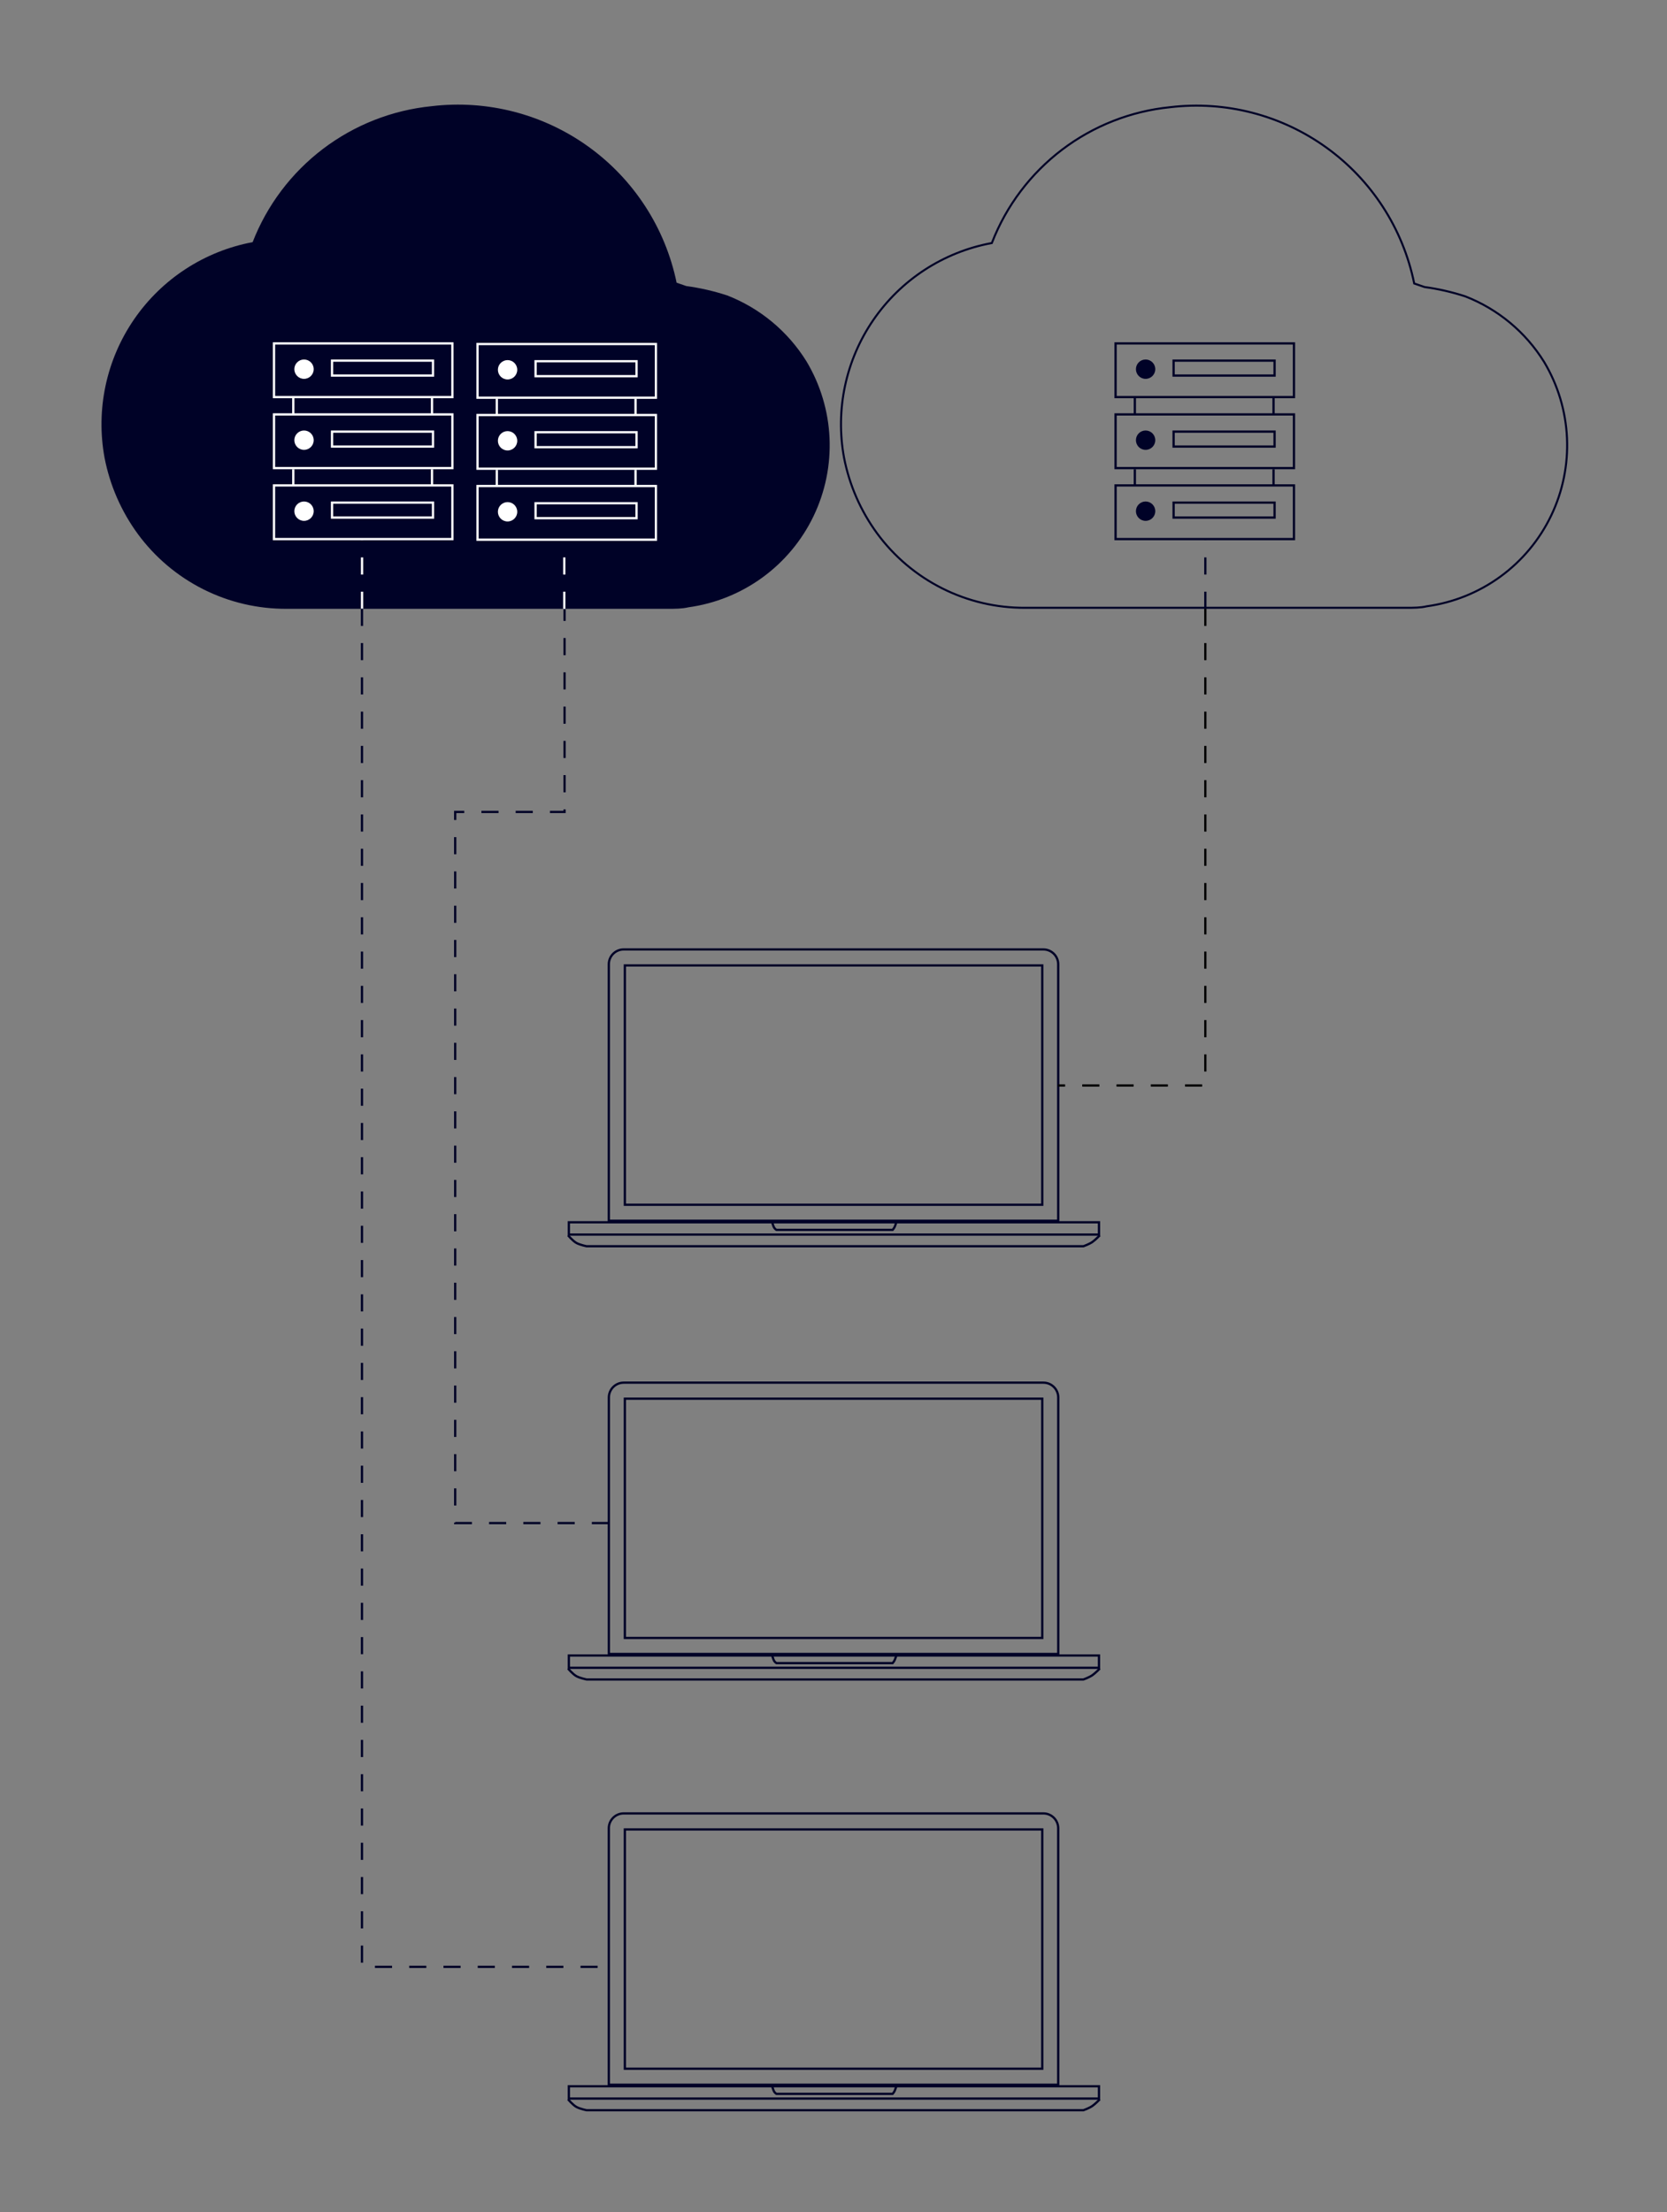 <svg width="542" height="719" viewBox="0 0 542 719" fill="none" xmlns="http://www.w3.org/2000/svg">
<rect x="0" y="0" width="542" height="719" fill="#808080" stroke="none"/>
<path d="M262.233 117.468C256.187 107.712 247.133 100.183 236.435 96.015C232.105 94.598 227.656 93.577 223.142 92.964L219.991 91.882C216.319 74.084 206.096 58.312 191.345 47.687C176.593 37.062 158.388 32.36 140.333 34.509C127.499 35.792 115.27 40.599 105 48.397C94.729 56.196 86.818 66.682 82.14 78.695C66.474 81.635 52.611 90.659 43.587 103.791C34.563 116.923 31.113 133.093 33.991 148.762C35.724 157.727 39.423 166.196 44.822 173.561C50.403 181.147 57.703 187.305 66.123 191.53C74.543 195.755 83.845 197.927 93.267 197.868H217.234C219.499 197.868 221.763 197.868 223.831 197.376C232.536 196.18 240.808 192.847 247.909 187.675C255.009 182.503 260.717 175.653 264.521 167.737C268.325 159.822 270.107 151.087 269.708 142.315C269.308 133.542 266.74 125.006 262.233 117.468Z" fill="#000227"/>
<rect x="89.087" y="111.61" width="58.003" height="17.445" stroke="white" stroke-width="0.736"/>
<rect x="107.954" y="117.204" width="32.829" height="4.858" stroke="white" stroke-width="0.736"/>
<circle cx="98.85" cy="119.983" r="3.147" fill="white"/>
<rect x="89.087" y="134.686" width="58.003" height="17.445" stroke="white" stroke-width="0.736"/>
<rect x="107.954" y="140.28" width="32.829" height="4.858" stroke="white" stroke-width="0.736"/>
<circle cx="98.85" cy="143.059" r="3.147" fill="white"/>
<rect x="89.087" y="157.762" width="58.003" height="17.445" stroke="white" stroke-width="0.736"/>
<rect x="107.954" y="163.356" width="32.829" height="4.858" stroke="white" stroke-width="0.736"/>
<circle cx="98.85" cy="166.135" r="3.147" fill="white"/>
<path d="M95.359 129.423V134.668" stroke="white" stroke-width="0.736"/>
<path d="M95.359 152.499V157.744" stroke="white" stroke-width="0.736"/>
<path d="M140.461 129.423V134.668" stroke="white" stroke-width="0.736"/>
<path d="M140.461 152.499V157.744" stroke="white" stroke-width="0.736"/>
<rect x="155.258" y="111.809" width="58.003" height="17.445" stroke="white" stroke-width="0.736"/>
<rect x="174.133" y="117.403" width="32.829" height="4.858" stroke="white" stroke-width="0.736"/>
<circle cx="165.03" cy="120.182" r="3.147" fill="white"/>
<rect x="155.258" y="134.885" width="58.003" height="17.445" stroke="white" stroke-width="0.736"/>
<rect x="174.133" y="140.479" width="32.829" height="4.858" stroke="white" stroke-width="0.736"/>
<circle cx="165.03" cy="143.258" r="3.147" fill="white"/>
<rect x="155.258" y="157.96" width="58.003" height="17.445" stroke="white" stroke-width="0.736"/>
<rect x="174.133" y="163.555" width="32.829" height="4.858" stroke="white" stroke-width="0.736"/>
<circle cx="165.03" cy="166.333" r="3.147" fill="white"/>
<path d="M161.531 129.622V134.867" stroke="white" stroke-width="0.736"/>
<path d="M161.531 152.698V157.942" stroke="white" stroke-width="0.736"/>
<path d="M206.633 129.622V134.867" stroke="white" stroke-width="0.736"/>
<path d="M206.633 152.698V157.942" stroke="white" stroke-width="0.736"/>
<path d="M117.711 197.869V175.491" stroke="white" stroke-width="0.736" stroke-dasharray="5.57 5.57"/>
<path d="M183.469 197.869V175.491" stroke="white" stroke-width="0.736" stroke-dasharray="5.57 5.57"/>
<path d="M463.136 93.276L463.167 93.287L463.199 93.291C467.69 93.901 472.117 94.917 476.425 96.326C487.052 100.468 496.046 107.948 502.052 117.639C506.531 125.13 509.083 133.613 509.48 142.33C509.877 151.048 508.106 159.728 504.325 167.594C500.545 175.461 494.873 182.269 487.816 187.409C480.76 192.549 472.538 195.861 463.888 197.049L463.872 197.051L463.856 197.055C461.833 197.536 459.609 197.538 457.336 197.538L333.368 197.538L333.366 197.538C323.997 197.596 314.746 195.436 306.373 191.235C297.999 187.034 290.74 180.91 285.19 173.366C279.82 166.04 276.141 157.617 274.417 148.701C271.555 133.118 274.986 117.037 283.961 103.977C292.936 90.917 306.722 81.943 322.303 79.019L322.483 78.986L322.549 78.815C327.205 66.858 335.079 56.422 345.301 48.66C355.523 40.899 367.694 36.115 380.467 34.838L380.467 34.838L380.474 34.837C398.447 32.697 416.569 37.379 431.253 47.955C445.938 58.531 456.114 74.231 459.769 91.948L459.807 92.133L459.985 92.194L463.136 93.276Z" stroke="#000227" stroke-width="0.66"/>
<rect x="362.712" y="111.61" width="58.003" height="17.445" stroke="#000227" stroke-width="0.736"/>
<rect x="381.579" y="117.204" width="32.829" height="4.858" stroke="#000227" stroke-width="0.736"/>
<circle cx="372.475" cy="119.983" r="3.147" fill="#000227"/>
<rect x="362.712" y="134.686" width="58.003" height="17.445" stroke="#000227" stroke-width="0.736"/>
<rect x="381.579" y="140.28" width="32.829" height="4.858" stroke="#000227" stroke-width="0.736"/>
<circle cx="372.475" cy="143.059" r="3.147" fill="#000227"/>
<rect x="362.712" y="157.762" width="58.003" height="17.445" stroke="#000227" stroke-width="0.736"/>
<rect x="381.579" y="163.356" width="32.829" height="4.858" stroke="#000227" stroke-width="0.736"/>
<circle cx="372.475" cy="166.135" r="3.147" fill="#000227"/>
<path d="M368.977 129.423V134.668" stroke="#000227" stroke-width="0.736"/>
<path d="M368.977 152.499V157.743" stroke="#000227" stroke-width="0.736"/>
<path d="M414.07 129.423V134.668" stroke="#000227" stroke-width="0.736"/>
<path d="M414.07 152.499V157.743" stroke="#000227" stroke-width="0.736"/>
<path d="M391.898 197.869V175.491" stroke="#000227" stroke-width="0.736" stroke-dasharray="5.57 5.57"/>
<path d="M202.796 449.368H339.243C341.913 449.368 344.078 451.532 344.078 454.202V537.547H197.962V454.202C197.962 451.532 200.126 449.368 202.796 449.368Z" stroke="#000227" stroke-width="0.736"/>
<rect x="184.954" y="538.046" width="172.365" height="3.994" stroke="#000227" stroke-width="0.736"/>
<path d="M184.711 542.29C184.711 542.29 186.221 544.113 187.43 544.773C188.623 545.423 190.741 545.837 190.741 545.837H352.254C352.254 545.837 354.168 545.161 355.21 544.418C356.221 543.698 357.575 542.29 357.575 542.29" stroke="#000227" stroke-width="0.736"/>
<rect x="203.165" y="454.57" width="135.711" height="77.775" stroke="#000227" stroke-width="0.736"/>
<path d="M251.031 537.915C251.031 537.915 251.385 539.252 251.667 539.736C251.946 540.213 252.442 540.516 252.442 540.516H290.224C290.224 540.516 290.672 540.021 290.916 539.476C291.152 538.948 291.469 537.915 291.469 537.915" stroke="#000227" stroke-width="0.736"/>
<path d="M202.781 589.368H339.228C341.898 589.368 344.062 591.532 344.062 594.202V677.547H197.946V594.202C197.946 591.532 200.11 589.368 202.781 589.368Z" stroke="#000227" stroke-width="0.736"/>
<rect x="184.954" y="678.046" width="172.365" height="3.994" stroke="#000227" stroke-width="0.736"/>
<path d="M184.711 682.29C184.711 682.29 186.221 684.113 187.43 684.773C188.623 685.423 190.741 685.837 190.741 685.837H352.254C352.254 685.837 354.168 685.161 355.21 684.418C356.221 683.698 357.575 682.29 357.575 682.29" stroke="#000227" stroke-width="0.736"/>
<rect x="203.165" y="594.57" width="135.711" height="77.775" stroke="#000227" stroke-width="0.736"/>
<path d="M251.031 677.915C251.031 677.915 251.385 679.252 251.667 679.736C251.946 680.213 252.442 680.516 252.442 680.516H290.224C290.224 680.516 290.672 680.021 290.916 679.476C291.152 678.948 291.469 677.915 291.469 677.915" stroke="#000227" stroke-width="0.736"/>
<path d="M202.781 308.57H339.228C341.898 308.57 344.062 310.735 344.062 313.405V396.75H197.946V313.405C197.946 310.735 200.11 308.57 202.781 308.57Z" stroke="#000227" stroke-width="0.736"/>
<rect x="184.954" y="397.249" width="172.365" height="3.994" stroke="#000227" stroke-width="0.736"/>
<path d="M184.711 401.492C184.711 401.492 186.221 403.316 187.43 403.975C188.623 404.626 190.741 405.04 190.741 405.04H352.254C352.254 405.04 354.168 404.364 355.21 403.621C356.221 402.901 357.575 401.492 357.575 401.492" stroke="#000227" stroke-width="0.736"/>
<rect x="203.165" y="313.773" width="135.711" height="77.775" stroke="#000227" stroke-width="0.736"/>
<path d="M251.031 397.118C251.031 397.118 251.385 398.455 251.667 398.939C251.946 399.415 252.442 399.719 252.442 399.719H290.224C290.224 399.719 290.672 399.223 290.916 398.678C291.152 398.15 291.469 397.118 291.469 397.118" stroke="#000227" stroke-width="0.736"/>
<path d="M117.69 197.857V332.724L117.688 639.238H197.951" stroke="#000227" stroke-width="0.736" stroke-dasharray="5.57 5.57"/>
<path d="M198 495H148L148.001 334.503V263.884H183.556V198" stroke="#000227" stroke-width="0.736" stroke-dasharray="5.57 5.57"/>
<path d="M391.896 197.857V352.786H343.969" stroke="black" stroke-width="0.736" stroke-dasharray="5.57 5.57"/>
</svg>
